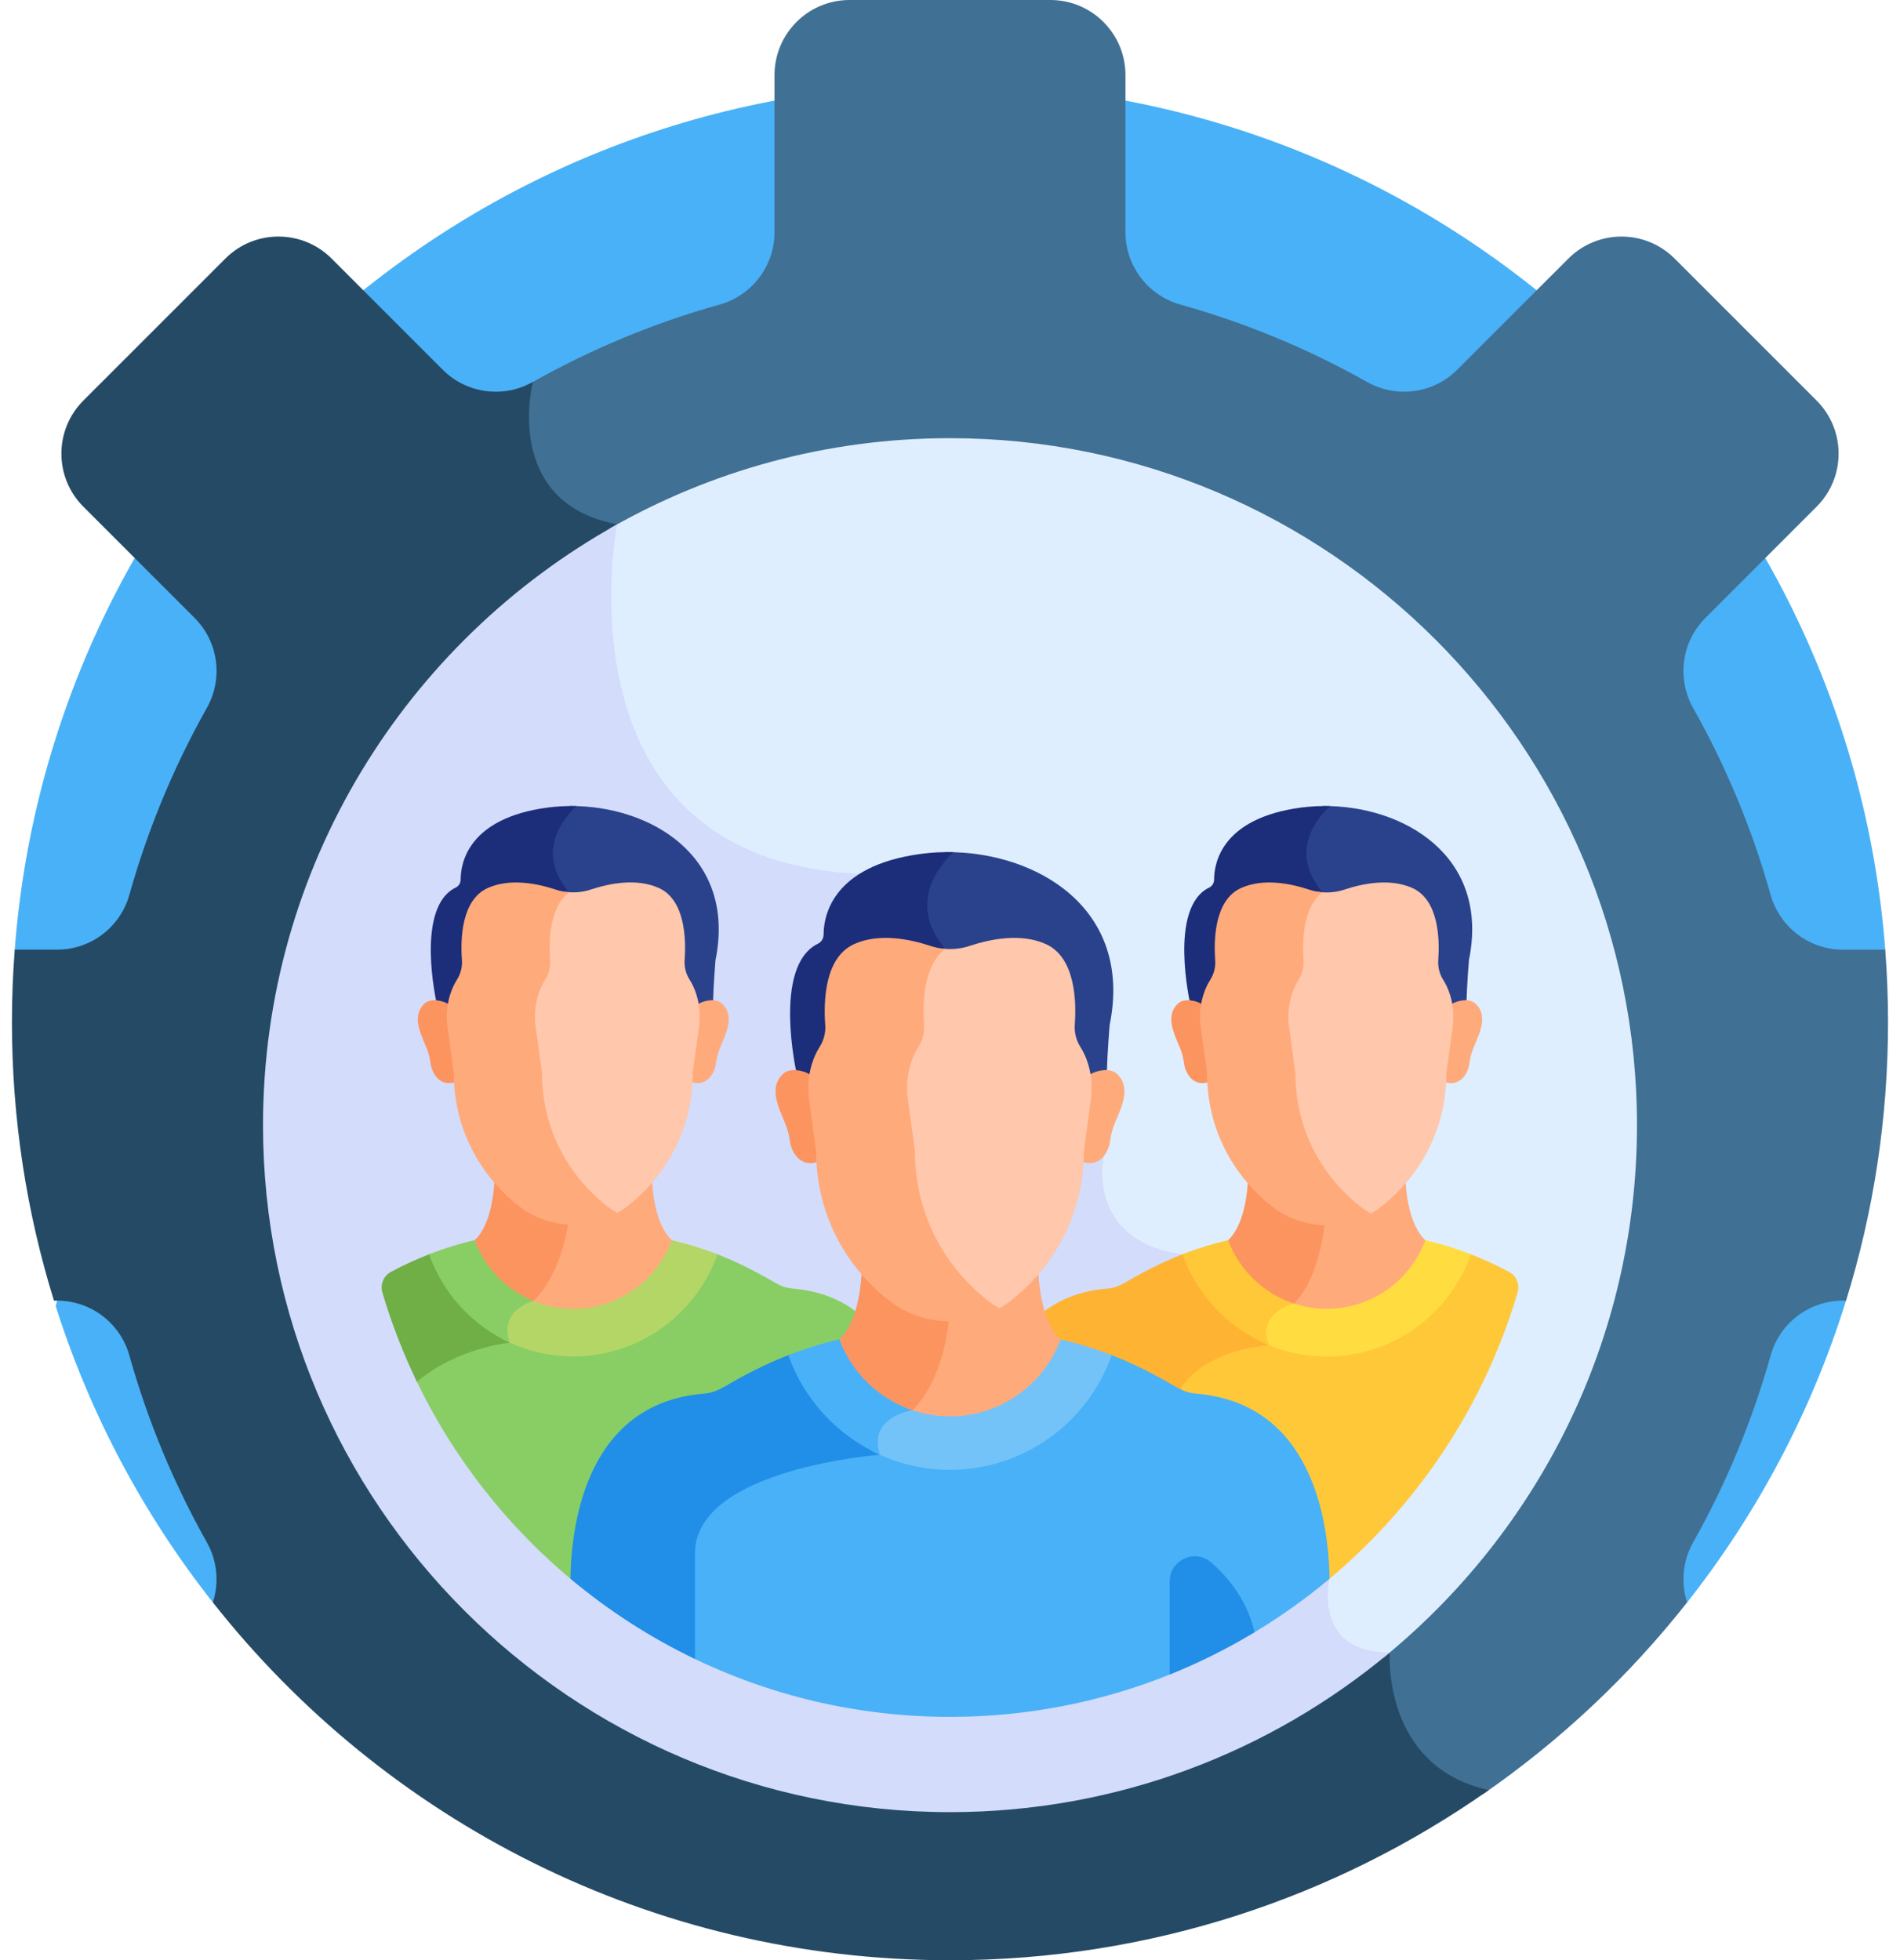 <?xml version="1.0" encoding="UTF-8"?> <svg xmlns="http://www.w3.org/2000/svg" width="63" height="65" viewBox="0 0 63 65" fill="none"><path d="M0.489 31.49L1.893 43.128L1.847 43.309C2.99 46.913 4.77 50.233 7.058 53.135H55.941C58.267 50.184 60.07 46.802 61.21 43.128L62.51 31.49L62.511 31.492C61.284 15.437 47.868 2.793 31.5 2.793C15.132 2.793 1.717 15.435 0.488 31.488L0.489 31.49Z" fill="#49B1F7"></path><path d="M62.51 31.49H61.106C59.989 31.49 59.01 30.745 58.709 29.67C58.104 27.51 57.242 25.431 56.141 23.476C55.593 22.501 55.756 21.281 56.547 20.49L60.234 16.802C61.207 15.83 61.207 14.254 60.234 13.281L55.527 8.574C54.554 7.601 52.978 7.601 52.005 8.574L48.318 12.261C47.527 13.052 46.307 13.215 45.332 12.667C43.377 11.566 41.298 10.704 39.138 10.099C38.063 9.798 37.318 8.819 37.318 7.702V2.49C37.318 1.115 36.204 0 34.828 0H28.171C26.796 0 25.681 1.115 25.681 2.49V7.702C25.681 8.819 24.936 9.798 23.861 10.099C21.701 10.704 19.622 11.566 17.668 12.666C17.596 12.707 17.523 12.742 17.449 12.775C17.352 13.263 17.139 14.786 17.924 16.023C18.411 16.792 19.191 17.3 20.243 17.536C20.083 18.523 19.512 23.084 21.983 26.226C23.401 28.028 25.565 29.014 28.415 29.159L36.394 38.392C36.346 38.7 36.255 39.68 36.844 40.528C37.316 41.208 38.104 41.629 39.185 41.779C42.153 42.192 43.784 51.686 43.893 52.343C43.849 52.555 43.687 53.544 44.25 54.259C44.6 54.702 45.149 54.945 45.886 54.981C45.884 55.538 45.985 57.134 47.095 58.325C47.629 58.899 48.32 59.293 49.156 59.504C51.723 57.731 54.01 55.584 55.941 53.134C55.835 52.806 55.798 52.46 55.833 52.117C55.867 51.773 55.972 51.441 56.141 51.141C57.242 49.186 58.104 47.106 58.709 44.947C59.01 43.871 59.989 43.127 61.106 43.127H61.211C62.116 40.211 62.603 37.11 62.603 33.896C62.603 33.086 62.571 32.284 62.51 31.49Z" fill="#407093"></path><path d="M14.681 12.261L10.994 8.573C10.022 7.601 8.445 7.601 7.473 8.573L2.765 13.281C1.793 14.253 1.793 15.83 2.765 16.802L6.453 20.49C7.244 21.281 7.407 22.5 6.858 23.476C5.758 25.43 4.896 27.51 4.29 29.669C3.989 30.745 3.011 31.489 1.894 31.489H0.489C0.427 32.29 0.396 33.093 0.396 33.896C0.396 37.11 0.884 40.21 1.789 43.127H1.894C3.011 43.127 3.989 43.871 4.29 44.946C4.896 47.106 5.758 49.185 6.858 51.14C7.027 51.441 7.133 51.773 7.167 52.116C7.201 52.459 7.164 52.806 7.058 53.134C12.754 60.36 21.585 64.999 31.5 64.999C38.149 64.999 44.309 62.91 49.364 59.356C45.813 58.579 46.082 54.794 46.082 54.794C43.497 54.794 44.086 52.348 44.086 52.348C44.086 52.348 42.446 42.04 39.211 41.59C35.976 41.141 36.598 38.335 36.598 38.335L28.506 28.972C18.29 28.514 20.462 17.386 20.462 17.386C16.633 16.663 17.668 12.666 17.668 12.666C16.692 13.215 15.473 13.052 14.681 12.261Z" fill="#254A65"></path><path d="M20.243 17.536C20.083 18.523 19.512 23.085 21.983 26.226C23.401 28.028 25.565 29.014 28.415 29.159L36.394 38.392C36.346 38.701 36.255 39.681 36.844 40.529C37.317 41.209 38.104 41.629 39.185 41.779C42.153 42.192 43.784 51.687 43.893 52.344C43.849 52.556 43.687 53.544 44.25 54.259C44.595 54.697 45.136 54.938 45.859 54.978C50.993 50.798 54.279 44.43 54.279 37.309C54.279 24.748 44.06 14.529 31.5 14.529C27.395 14.529 23.542 15.621 20.212 17.528C20.223 17.53 20.232 17.534 20.243 17.536Z" fill="#DEEEFF"></path><path d="M46.081 54.795C43.497 54.795 44.087 52.349 44.087 52.349C44.087 52.349 42.446 42.041 39.211 41.591C35.976 41.142 36.598 38.336 36.598 38.336L28.506 28.973C18.321 28.517 20.449 17.457 20.462 17.389C13.466 21.281 8.721 28.751 8.721 37.309C8.721 49.87 18.939 60.088 31.5 60.088C37.042 60.088 42.128 58.098 46.081 54.795Z" fill="#D3DCFB"></path><path d="M50.035 42.172C49.598 41.939 49.147 41.734 48.685 41.557C48.004 43.493 46.157 44.886 43.991 44.886C43.245 44.886 42.509 44.718 41.837 44.393C41.841 44.413 41.844 44.432 41.849 44.452C41.248 44.53 39.576 44.858 38.9 46.115C39.202 46.267 39.444 46.37 39.642 46.386C40.862 46.486 41.841 46.971 42.55 47.828C43.708 49.227 43.903 51.316 43.91 52.494C46.923 50.028 49.19 46.685 50.32 42.859C50.399 42.591 50.282 42.303 50.035 42.172Z" fill="#FFC839"></path><path d="M39.297 41.557C38.727 41.774 38.175 42.038 37.629 42.346C37.233 42.569 37.054 42.7 36.718 42.727C35.767 42.805 35.043 43.128 34.492 43.59C34.735 44.333 35.069 44.549 35.08 44.571L35.128 44.583C37.079 45.035 38.284 45.825 39.056 46.191C39.843 44.726 42.078 44.603 42.078 44.603C42.062 44.564 42.049 44.525 42.038 44.485C40.763 43.938 39.76 42.873 39.297 41.557Z" fill="#FFB332"></path><path d="M26.282 42.727C25.946 42.7 25.767 42.569 25.371 42.346C24.824 42.038 24.273 41.774 23.702 41.557C23.021 43.493 21.175 44.886 19.008 44.886C18.192 44.886 17.389 44.685 16.67 44.3C16.674 44.325 16.678 44.35 16.683 44.376C16.181 44.459 14.849 44.757 13.751 45.666C15.006 48.322 16.84 50.652 19.089 52.494C19.096 51.316 19.291 49.227 20.45 47.828C21.159 46.971 22.137 46.486 23.358 46.386C24.252 46.313 24.598 45.456 27.932 44.569C27.943 44.546 28.267 44.315 28.506 43.589C27.954 43.127 27.231 42.805 26.282 42.727Z" fill="#88CE65"></path><path d="M14.314 41.557C13.852 41.734 13.402 41.939 12.965 42.172C12.718 42.303 12.6 42.591 12.679 42.859C12.98 43.875 13.363 44.864 13.824 45.818C15.169 44.68 16.904 44.52 16.904 44.52C16.89 44.48 16.878 44.44 16.868 44.4C15.682 43.832 14.755 42.808 14.314 41.557Z" fill="#6FAF46"></path><path d="M47.252 41.12C47.23 41.098 47.21 41.074 47.19 41.051C46.72 42.364 45.464 43.306 43.992 43.306C43.565 43.306 43.158 43.225 42.782 43.081C42.593 43.141 42.139 43.321 41.927 43.723C41.813 43.941 41.787 44.185 41.849 44.452C41.824 44.455 41.797 44.459 41.769 44.463C42.461 44.802 43.221 44.979 43.992 44.978C46.197 44.978 48.078 43.561 48.772 41.59C48.277 41.396 47.769 41.239 47.252 41.12Z" fill="#FFDD40"></path><path d="M40.793 41.051C40.773 41.074 40.753 41.098 40.731 41.119C40.214 41.239 39.706 41.396 39.211 41.59C39.693 42.956 40.744 44.056 42.078 44.602C41.653 43.517 42.906 43.226 42.906 43.226C42.931 43.201 42.954 43.175 42.977 43.15C42.476 42.992 42.018 42.72 41.64 42.356C41.261 41.992 40.971 41.545 40.793 41.051Z" fill="#FFC839"></path><path d="M22.268 41.12C22.247 41.098 22.227 41.074 22.206 41.051C21.737 42.364 20.481 43.306 19.008 43.306C18.499 43.306 18.017 43.191 17.583 42.989C17.422 43.041 16.991 43.213 16.777 43.61C16.654 43.837 16.623 44.093 16.683 44.376C16.668 44.378 16.65 44.382 16.633 44.385C17.364 44.775 18.18 44.979 19.008 44.978C21.214 44.978 23.094 43.561 23.789 41.59C23.294 41.396 22.786 41.239 22.268 41.12Z" fill="#B4D667"></path><path d="M15.81 41.051C15.79 41.074 15.77 41.098 15.748 41.119C15.23 41.239 14.722 41.396 14.227 41.59C14.686 42.89 15.66 43.949 16.904 44.519C16.523 43.429 17.687 43.139 17.687 43.139C17.711 43.115 17.734 43.09 17.757 43.065C16.853 42.706 16.139 41.97 15.81 41.051Z" fill="#88CE65"></path><path d="M47.252 41.119C46.748 40.615 46.62 39.659 46.597 38.99C46.355 39.272 46.086 39.529 45.793 39.758C45.278 40.158 44.644 40.374 43.992 40.374C43.919 40.374 43.846 40.37 43.775 40.365C43.694 41.138 43.466 42.388 42.815 43.071C42.776 43.082 42.718 43.101 42.648 43.129C43.074 43.307 43.53 43.399 43.992 43.399C45.489 43.399 46.769 42.45 47.263 41.122L47.252 41.119Z" fill="#FFAA7B"></path><path d="M43.949 40.372C43.311 40.364 42.694 40.148 42.19 39.758C41.897 39.529 41.628 39.272 41.386 38.99C41.363 39.659 41.236 40.615 40.731 41.119L40.72 41.122C40.904 41.614 41.196 42.058 41.574 42.422C41.952 42.786 42.408 43.061 42.906 43.225C43.623 42.508 43.867 41.179 43.949 40.372Z" fill="#FC9460"></path><path d="M22.268 41.119C21.764 40.615 21.636 39.659 21.613 38.99C21.372 39.272 21.103 39.529 20.81 39.758C20.294 40.158 19.66 40.374 19.008 40.374C18.903 40.374 18.798 40.367 18.695 40.355C18.606 41.019 18.347 42.209 17.595 42.985C17.562 42.995 17.515 43.012 17.459 43.035C17.941 43.275 18.471 43.399 19.008 43.399C20.506 43.399 21.785 42.45 22.279 41.122L22.268 41.119Z" fill="#FFAA7B"></path><path d="M18.869 40.37C18.265 40.342 17.684 40.131 17.206 39.76C16.913 39.532 16.644 39.274 16.403 38.992C16.38 39.661 16.252 40.617 15.748 41.121L15.737 41.124C15.906 41.576 16.166 41.989 16.502 42.336C16.837 42.683 17.241 42.957 17.687 43.141C18.506 42.322 18.779 41.063 18.869 40.37Z" fill="#FC9460"></path><path d="M41.597 54.124C42.471 53.597 43.304 53.004 44.087 52.348C44.053 50.427 43.507 46.526 39.656 46.211C39.279 46.18 39.079 46.034 38.635 45.783C38.022 45.438 37.403 45.142 36.764 44.898C36 47.07 33.929 48.631 31.5 48.631C30.612 48.632 29.736 48.42 28.947 48.011C28.951 48.035 28.953 48.059 28.958 48.084C27.853 48.193 22.871 48.835 22.871 51.506V54.926C25.477 56.208 28.405 56.929 31.5 56.929C34.073 56.929 36.532 56.431 38.785 55.526L41.597 54.124Z" fill="#49B1F7"></path><path d="M23.044 51.506C23.044 48.693 29.178 48.238 29.178 48.238C29.163 48.193 29.151 48.15 29.141 48.107C27.792 47.474 26.735 46.317 26.236 44.898C25.596 45.142 24.978 45.438 24.365 45.783C23.921 46.034 23.72 46.18 23.343 46.211C19.493 46.526 18.947 50.427 18.913 52.348C20.174 53.404 21.561 54.299 23.044 55.011V51.506Z" fill="#218EE8"></path><path d="M35.156 44.409C35.131 44.385 35.109 44.358 35.086 44.332C34.559 45.804 33.151 46.861 31.5 46.861C31.021 46.861 30.563 46.769 30.14 46.607C29.921 46.654 29.363 46.815 29.088 47.258C28.94 47.496 28.897 47.773 28.958 48.084L28.877 48.093C29.686 48.516 30.586 48.737 31.5 48.736C33.973 48.736 36.081 47.147 36.86 44.937C36.306 44.719 35.736 44.543 35.156 44.409Z" fill="#73C3F9"></path><path d="M27.914 44.332C27.891 44.358 27.868 44.385 27.844 44.409C27.264 44.543 26.694 44.719 26.139 44.937C26.658 46.408 27.766 47.603 29.178 48.239C28.762 46.975 30.256 46.761 30.256 46.761C30.283 46.734 30.309 46.706 30.335 46.678C29.209 46.315 28.311 45.442 27.914 44.332Z" fill="#49B1F7"></path><path d="M35.156 44.409C34.59 43.843 34.447 42.772 34.421 42.022C34.15 42.338 33.849 42.626 33.52 42.883C32.942 43.331 32.231 43.574 31.5 43.573C31.435 43.573 31.37 43.569 31.306 43.565C31.249 44.274 31.027 45.709 30.171 46.6C30.124 46.61 30.053 46.626 29.969 46.651C30.453 46.858 30.974 46.965 31.5 46.965C33.179 46.965 34.614 45.901 35.168 44.412C35.164 44.411 35.16 44.41 35.156 44.409Z" fill="#FFAA7B"></path><path d="M31.48 43.573C30.756 43.569 30.052 43.326 29.479 42.883C29.151 42.626 28.849 42.338 28.578 42.022C28.552 42.772 28.409 43.843 27.844 44.409L27.831 44.412C28.036 44.959 28.359 45.454 28.779 45.86C29.198 46.266 29.703 46.574 30.256 46.761C31.189 45.827 31.422 44.312 31.48 43.573Z" fill="#FC9460"></path><path d="M31.375 28.256C31.086 28.55 30.664 29.089 30.585 29.787C30.516 30.395 30.723 30.992 31.198 31.562C31.519 31.609 31.846 31.581 32.154 31.479C32.807 31.262 33.831 31.044 34.665 31.42C35.648 31.862 35.446 33.326 35.392 34.074C35.373 34.334 35.666 34.595 35.806 34.816C35.887 34.944 35.954 35.079 36.008 35.221C36.072 35.389 36.119 35.565 36.148 35.743C36.298 35.67 36.514 35.591 36.698 35.617C36.721 34.834 36.793 33.991 36.793 33.991C37.586 30.108 34.347 28.231 31.375 28.256Z" fill="#2A428C"></path><path d="M30.523 28.315C27.589 28.714 27.31 30.378 27.309 30.988C27.308 31.116 27.238 31.235 27.123 31.291C25.596 32.033 26.419 35.611 26.419 35.611C26.573 35.622 26.733 35.684 26.852 35.742C26.882 35.559 26.93 35.38 26.997 35.206C27.05 35.069 27.115 34.938 27.193 34.814C27.333 34.595 27.628 34.337 27.609 34.079C27.554 33.332 27.349 31.861 28.334 31.418C29.169 31.042 30.193 31.26 30.846 31.477C31.037 31.541 31.235 31.574 31.434 31.58C31.403 31.54 31.373 31.5 31.341 31.461C30.042 29.919 31.212 28.632 31.622 28.257C31.255 28.246 30.887 28.266 30.523 28.315Z" fill="#1C2E7A"></path><path d="M37.028 35.601C36.799 35.392 36.344 35.498 36.147 35.626C36.19 35.895 36.193 36.169 36.156 36.441L35.923 38.132C35.923 38.268 35.919 38.402 35.911 38.534C36.477 38.705 36.759 38.196 36.806 37.847C36.827 37.697 36.86 37.549 36.906 37.404C37.057 36.934 37.6 36.126 37.028 35.601Z" fill="#FFAA7B"></path><path d="M25.972 35.601C26.2 35.392 26.655 35.498 26.852 35.626C26.809 35.896 26.806 36.17 26.844 36.441L27.076 38.132C27.076 38.268 27.081 38.402 27.088 38.534C26.522 38.705 26.241 38.196 26.193 37.847C26.173 37.697 26.14 37.549 26.093 37.404C25.943 36.934 25.399 36.126 25.972 35.601Z" fill="#FC9460"></path><path d="M36.024 35.119C35.97 34.977 35.903 34.841 35.822 34.713C35.681 34.491 35.619 34.229 35.638 33.968C35.692 33.217 35.663 31.748 34.677 31.304C33.839 30.927 32.812 31.146 32.156 31.363C31.842 31.468 31.508 31.495 31.182 31.445C30.553 32.064 30.538 33.251 30.586 33.902C30.606 34.167 30.539 34.431 30.397 34.655C30.317 34.782 30.25 34.917 30.196 35.057C30.025 35.496 29.975 35.973 30.039 36.44L30.277 38.173C30.277 40.665 31.607 42.359 32.739 43.238C32.833 43.309 32.93 43.376 33.031 43.436C33.206 43.346 33.372 43.24 33.528 43.119C34.636 42.258 35.939 40.599 35.939 38.158L36.172 36.461C36.234 36.008 36.187 35.546 36.024 35.119Z" fill="#FFC7AB"></path><path d="M32.747 43.119C31.639 42.259 30.336 40.599 30.336 38.158L30.103 36.46C30.04 36.003 30.089 35.536 30.256 35.106C30.309 34.969 30.375 34.837 30.453 34.713C30.593 34.493 30.657 34.234 30.638 33.975C30.588 33.298 30.608 32.031 31.34 31.463C31.171 31.451 31.005 31.417 30.844 31.363C30.189 31.146 29.161 30.927 28.323 31.304C27.334 31.749 27.308 33.225 27.363 33.975C27.383 34.234 27.318 34.493 27.178 34.713C27.1 34.837 27.034 34.969 26.981 35.106C26.814 35.536 26.765 36.003 26.828 36.46L27.061 38.158C27.061 40.599 28.364 42.258 29.472 43.119C30.052 43.569 30.766 43.813 31.5 43.813C32.078 43.813 32.641 43.66 33.138 43.377C33.002 43.301 32.871 43.215 32.747 43.119Z" fill="#FFAA7B"></path><path d="M43.88 26.727C43.623 26.989 43.246 27.469 43.176 28.091C43.115 28.633 43.299 29.165 43.723 29.672C44.007 29.714 44.299 29.69 44.574 29.598C45.156 29.405 46.068 29.211 46.812 29.546C47.687 29.939 47.507 31.244 47.459 31.91C47.442 32.142 47.703 32.375 47.828 32.571C47.9 32.685 47.96 32.806 48.008 32.932C48.066 33.083 48.107 33.239 48.132 33.398C48.267 33.333 48.459 33.262 48.623 33.285C48.643 32.588 48.707 31.836 48.707 31.836C49.414 28.377 46.528 26.705 43.88 26.727Z" fill="#2A428C"></path><path d="M43.121 26.78C40.507 27.137 40.258 28.619 40.257 29.163C40.257 29.277 40.194 29.382 40.091 29.432C38.731 30.094 39.465 33.282 39.465 33.282C39.601 33.291 39.744 33.346 39.85 33.398C39.877 33.235 39.92 33.075 39.979 32.921C40.025 32.803 40.083 32.684 40.154 32.572C40.279 32.377 40.541 32.147 40.524 31.916C40.475 31.251 40.293 29.941 41.171 29.546C41.914 29.211 42.827 29.405 43.409 29.598C43.579 29.655 43.755 29.685 43.932 29.69C43.905 29.655 43.879 29.619 43.849 29.584C42.692 28.21 43.734 27.063 44.101 26.729C43.773 26.72 43.445 26.737 43.121 26.78Z" fill="#1C2E7A"></path><path d="M48.917 33.272C48.713 33.085 48.308 33.18 48.132 33.294C48.171 33.533 48.173 33.778 48.14 34.02L47.933 35.527C47.933 35.648 47.929 35.767 47.922 35.885C48.426 36.037 48.677 35.584 48.719 35.273C48.737 35.139 48.767 35.007 48.809 34.879C48.943 34.459 49.427 33.739 48.917 33.272Z" fill="#FFAA7B"></path><path d="M39.066 33.272C39.27 33.085 39.675 33.18 39.85 33.294C39.812 33.534 39.81 33.779 39.843 34.02L40.05 35.527C40.05 35.648 40.054 35.767 40.061 35.885C39.556 36.037 39.306 35.584 39.263 35.273C39.245 35.139 39.215 35.007 39.174 34.879C39.04 34.459 38.556 33.739 39.066 33.272Z" fill="#FC9460"></path><path d="M48.035 32.855C47.987 32.728 47.927 32.606 47.855 32.492C47.728 32.294 47.673 32.059 47.69 31.826C47.738 31.155 47.712 29.841 46.831 29.445C46.082 29.108 45.163 29.303 44.578 29.498C44.297 29.591 43.999 29.616 43.707 29.57C43.145 30.124 43.131 31.184 43.174 31.767C43.192 32.004 43.132 32.24 43.005 32.44C42.931 32.556 42.873 32.678 42.825 32.799C42.672 33.192 42.628 33.618 42.685 34.035L42.898 35.585C42.898 37.813 44.087 39.327 45.099 40.112C45.182 40.177 45.27 40.235 45.36 40.29C45.516 40.209 45.665 40.114 45.804 40.006C46.795 39.237 47.959 37.754 47.959 35.572L48.168 34.054C48.224 33.65 48.181 33.236 48.035 32.855Z" fill="#FFC7AB"></path><path d="M45.106 40.006C44.115 39.237 42.951 37.754 42.951 35.572L42.742 34.054C42.686 33.645 42.73 33.228 42.88 32.843C42.926 32.725 42.983 32.605 43.056 32.492C43.18 32.295 43.238 32.064 43.221 31.832C43.176 31.227 43.194 30.094 43.849 29.587C43.697 29.575 43.548 29.545 43.405 29.498C42.819 29.303 41.9 29.108 41.152 29.445C40.268 29.843 40.244 31.162 40.293 31.832C40.311 32.064 40.253 32.295 40.128 32.492C40.058 32.603 39.999 32.721 39.952 32.843C39.802 33.228 39.758 33.645 39.815 34.054L40.023 35.572C40.023 37.754 41.188 39.237 42.179 40.006C42.641 40.365 43.199 40.578 43.782 40.619C44.365 40.66 44.948 40.527 45.455 40.237C45.334 40.169 45.217 40.092 45.106 40.006Z" fill="#FFAA7B"></path><path d="M18.897 26.727C18.64 26.989 18.263 27.469 18.193 28.091C18.131 28.633 18.316 29.165 18.739 29.672C19.025 29.714 19.317 29.689 19.591 29.598C20.172 29.405 21.085 29.211 21.828 29.546C22.704 29.939 22.524 31.244 22.476 31.91C22.459 32.142 22.72 32.375 22.845 32.571C22.917 32.685 22.977 32.806 23.024 32.932C23.082 33.083 23.123 33.239 23.149 33.398C23.283 33.333 23.475 33.262 23.64 33.285C23.66 32.588 23.724 31.836 23.724 31.836C24.43 28.377 21.545 26.705 18.897 26.727Z" fill="#2A428C"></path><path d="M18.138 26.78C15.524 27.137 15.275 28.619 15.274 29.163C15.274 29.277 15.211 29.382 15.108 29.432C13.748 30.094 14.482 33.282 14.482 33.282C14.618 33.291 14.761 33.346 14.868 33.398C14.894 33.236 14.936 33.075 14.996 32.921C15.042 32.803 15.1 32.684 15.171 32.572C15.296 32.377 15.558 32.147 15.541 31.916C15.492 31.251 15.31 29.941 16.188 29.546C16.932 29.211 17.844 29.405 18.426 29.598C18.596 29.655 18.772 29.685 18.949 29.69C18.922 29.655 18.896 29.619 18.866 29.584C17.709 28.21 18.751 27.063 19.118 26.729C18.79 26.72 18.462 26.737 18.138 26.78Z" fill="#1C2E7A"></path><path d="M23.933 33.272C23.73 33.085 23.324 33.18 23.149 33.294C23.187 33.533 23.19 33.778 23.156 34.02L22.949 35.527C22.949 35.648 22.946 35.767 22.939 35.885C23.443 36.037 23.694 35.584 23.736 35.273C23.754 35.139 23.784 35.007 23.825 34.879C23.959 34.459 24.444 33.739 23.933 33.272Z" fill="#FFAA7B"></path><path d="M14.083 33.272C14.287 33.085 14.692 33.18 14.867 33.294C14.829 33.534 14.827 33.779 14.86 34.02L15.067 35.527C15.067 35.648 15.071 35.767 15.078 35.885C14.573 36.037 14.323 35.584 14.28 35.273C14.262 35.139 14.233 35.007 14.191 34.879C14.057 34.459 13.573 33.739 14.083 33.272Z" fill="#FC9460"></path><path d="M23.046 32.847C22.998 32.72 22.938 32.599 22.866 32.484C22.74 32.287 22.684 32.053 22.701 31.82C22.75 31.15 22.723 29.838 21.843 29.443C21.096 29.106 20.179 29.301 19.594 29.495C19.314 29.588 19.016 29.613 18.724 29.568C18.163 30.12 18.15 31.179 18.192 31.761C18.21 31.997 18.151 32.233 18.024 32.433C17.953 32.547 17.893 32.666 17.845 32.792C17.692 33.184 17.648 33.609 17.705 34.026L17.917 35.573C17.917 37.797 19.104 39.309 20.114 40.093C20.198 40.158 20.285 40.215 20.375 40.27C20.531 40.189 20.679 40.094 20.818 39.987C21.808 39.219 22.97 37.738 22.97 35.559L23.178 34.044C23.234 33.641 23.192 33.228 23.046 32.847Z" fill="#FFC7AB"></path><path d="M20.122 39.989C19.132 39.221 17.97 37.74 17.97 35.561L17.761 34.046C17.705 33.638 17.749 33.221 17.898 32.837C17.945 32.719 18.002 32.599 18.074 32.486C18.199 32.29 18.257 32.059 18.239 31.828C18.195 31.224 18.212 30.093 18.866 29.586C18.715 29.575 18.566 29.545 18.423 29.497C17.838 29.303 16.921 29.108 16.173 29.445C15.291 29.842 15.267 31.159 15.316 31.828C15.334 32.059 15.276 32.29 15.151 32.486C15.082 32.597 15.023 32.715 14.976 32.837C14.826 33.221 14.782 33.638 14.838 34.046L15.046 35.561C15.046 37.74 16.209 39.221 17.199 39.989C17.717 40.39 18.353 40.608 19.009 40.608C19.524 40.608 20.027 40.471 20.47 40.219C20.349 40.151 20.232 40.074 20.122 39.989Z" fill="#FFAA7B"></path><path d="M41.597 54.125C41.367 53.096 40.761 52.336 40.17 51.816C39.631 51.341 38.785 51.721 38.785 52.439V55.526C39.758 55.135 40.699 54.667 41.597 54.125Z" fill="#218EE8"></path></svg> 
